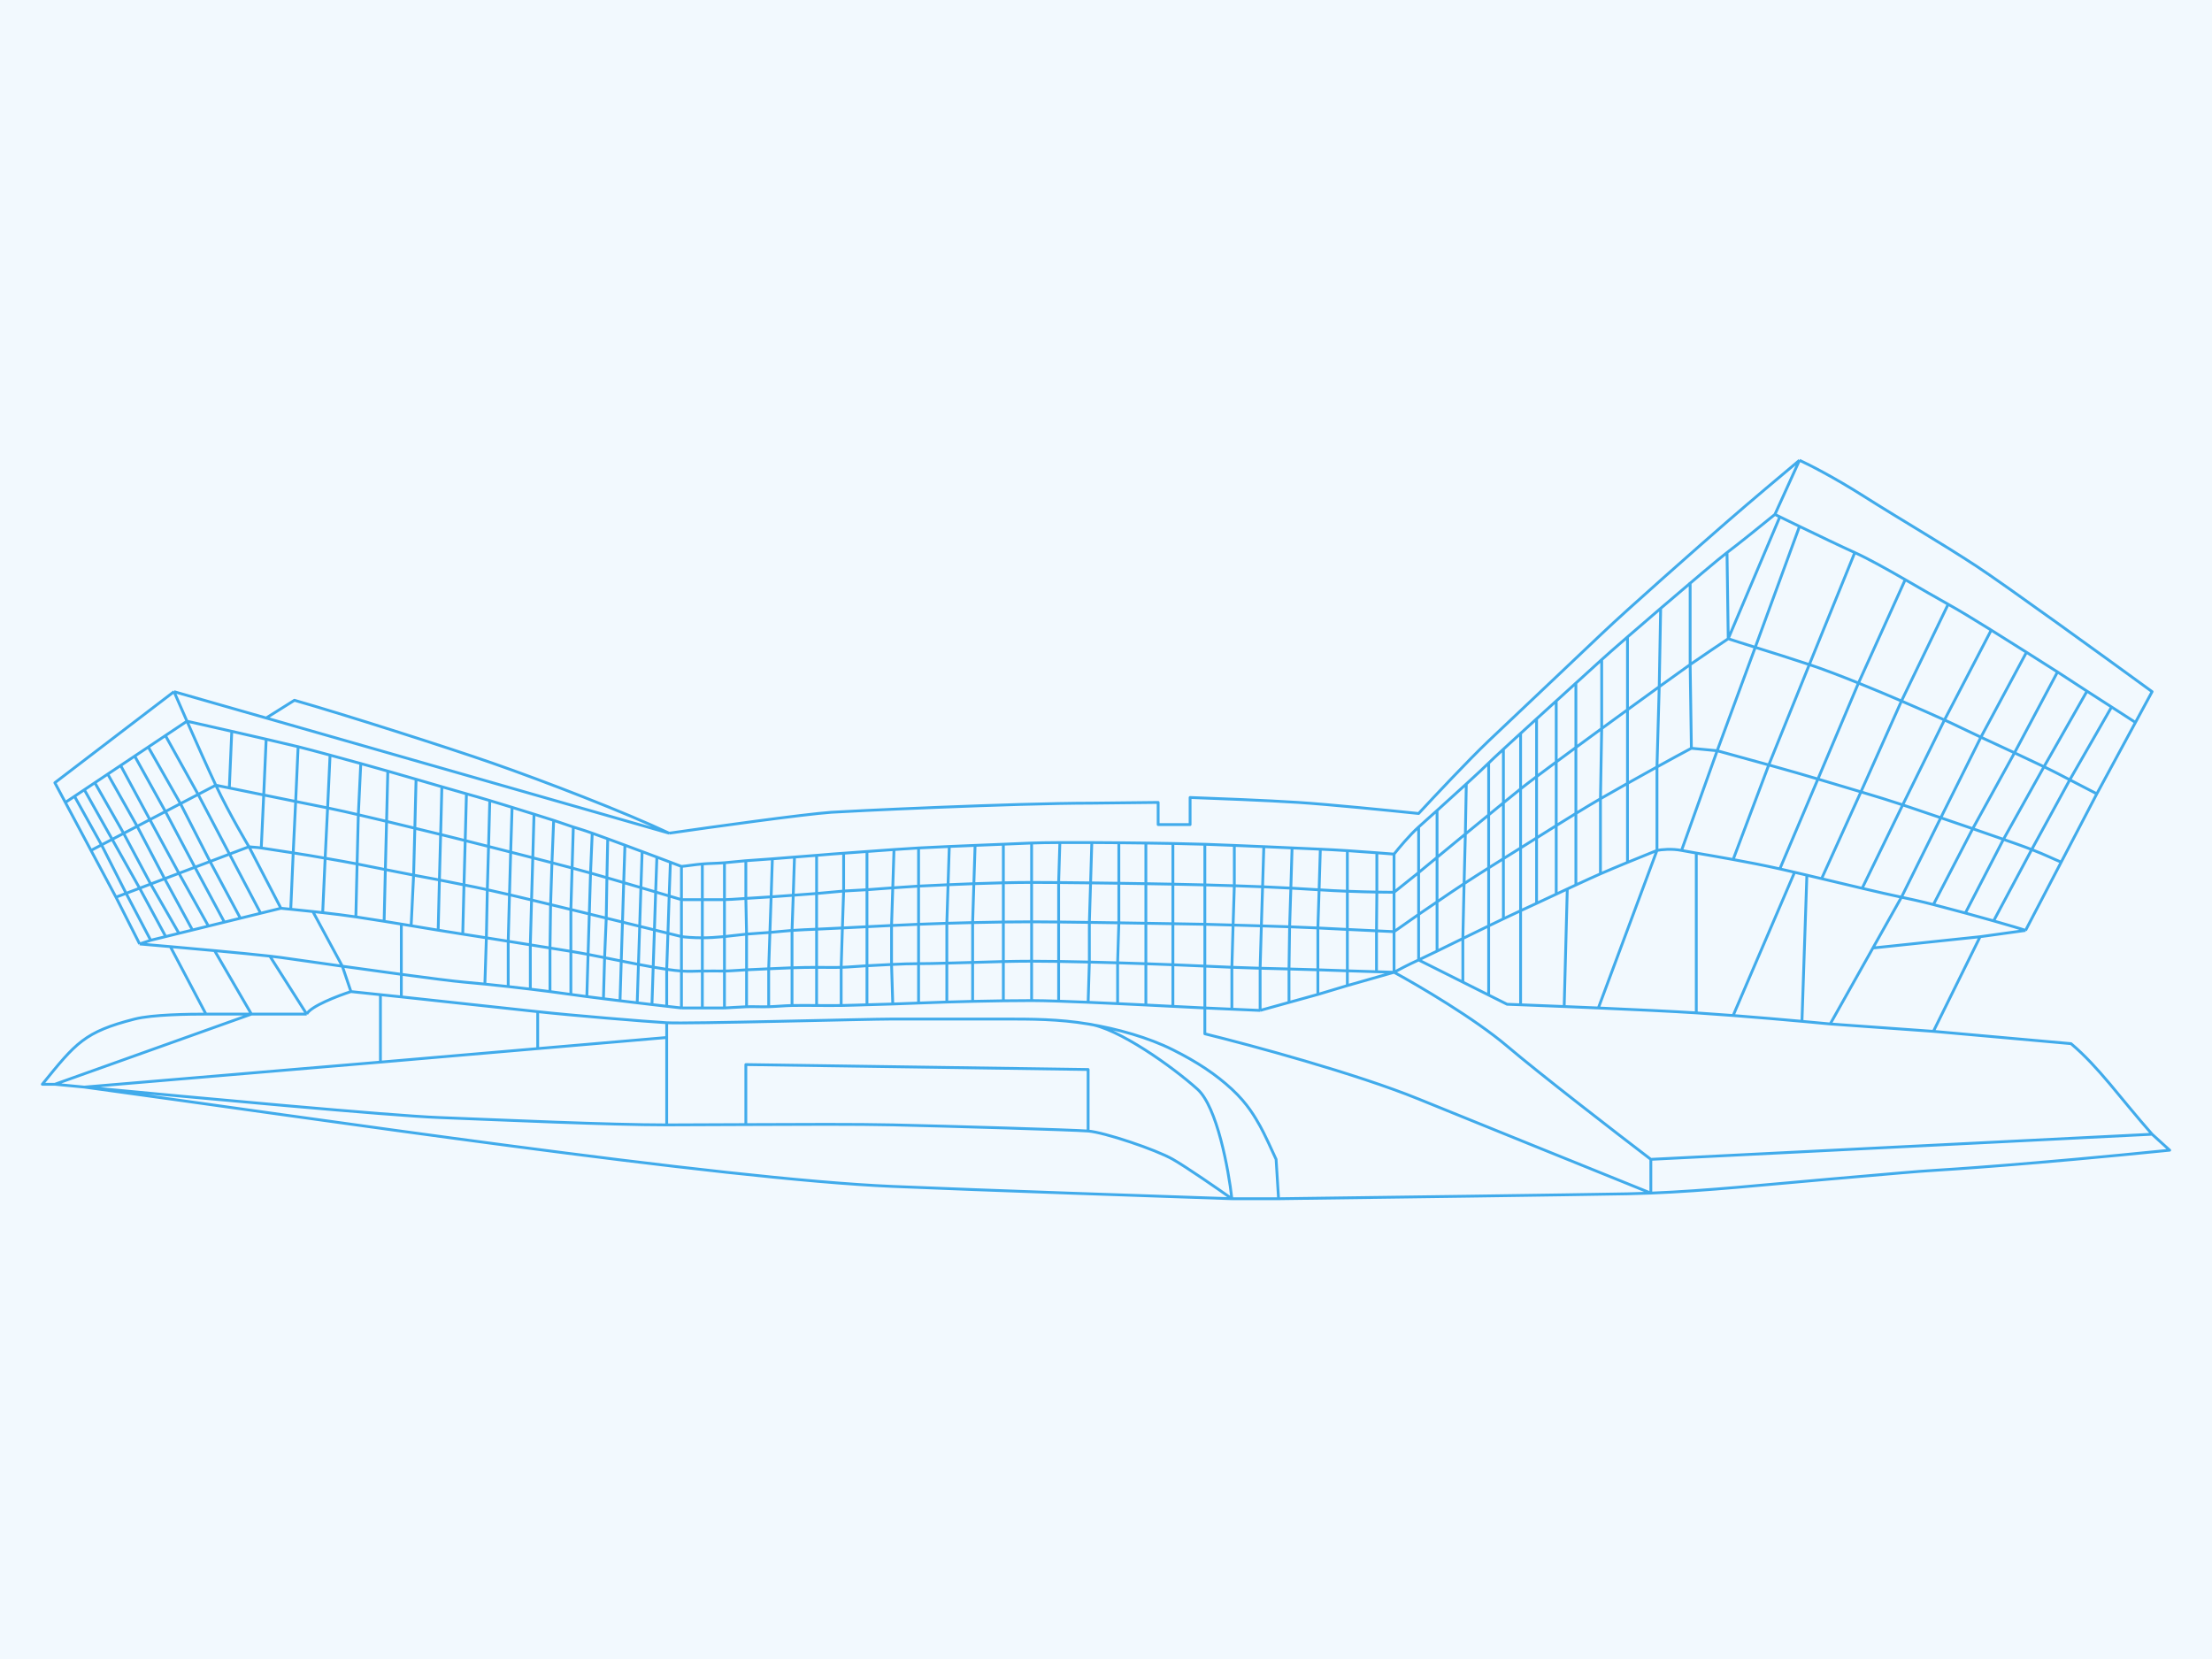 <svg width="784" height="588" viewBox="0 0 784 588" fill="none" xmlns="http://www.w3.org/2000/svg"><rect width="784" height="588" fill="#F2F9FE"/><path d="M61.68 245.143L19.441 277.423L23.167 284.403M61.68 245.143L94.34 254.479M61.68 245.143C61.68 245.143 63.647 249.664 66.269 255.612M99.566 321.918L88.243 300.107M99.566 321.918L92.38 323.683M99.566 321.918C100.427 322.004 101.619 322.121 103.049 322.264M49.487 334.568L41.102 317.992M49.487 334.568L53.407 333.26M49.487 334.568C52.497 334.825 56.259 335.151 60.374 335.514M237.171 295.308C252.267 293.127 284.898 288.591 294.652 287.893C299.408 287.552 359.532 284.66 386.97 284.66C395.773 284.55 404.438 284.459 410.485 284.403V292.255H421.807V282.658C430.081 282.949 449.328 283.705 460.128 284.403C470.927 285.101 493.078 287.311 502.803 288.329C508.174 282.513 520.657 269.222 527.624 262.592C536.333 254.304 558.542 233.365 567.687 224.641C576.831 215.916 602.088 193.669 612.104 184.944C620.116 177.965 632.57 167.496 637.796 163.133M237.171 295.308L94.34 254.479M237.171 295.308C221.495 287.893 193.19 276.987 174.465 270.444C158.523 264.873 121.193 252.995 104.356 248.197L94.34 254.479M637.796 163.133C640.989 164.587 649.989 169.153 660.44 175.784C673.504 184.072 687.874 192.36 700.502 200.648C710.605 207.279 746.226 233.074 762.773 245.143L756.871 256.049M637.796 163.133L629.087 182.327M717.921 329.77L743.178 281.349M717.921 329.77C716.701 329.312 712.28 327.998 706.599 326.391M717.921 329.77L701.809 332.003M648.682 362.923L663.817 336L701.809 332.003M648.682 362.923L673.939 317.992M648.682 362.923L685.257 365.54M648.682 362.923C646.205 362.683 642.736 362.357 638.667 361.988M730.549 305.56C727.386 304.275 725.328 303.142 720.098 301.104M710.082 297.49C712.516 298.35 716.449 299.682 720.098 301.104M710.082 297.49L724.453 271.753M710.082 297.49L696.583 323.613M710.082 297.49C707.544 296.592 703.622 295.233 699.196 293.711M674.375 285.275C677.834 286.431 682.727 288.085 687.874 289.838M674.375 285.275L660.004 314.838M674.375 285.275L689.18 255.176M674.375 285.275C669.77 283.738 664.723 282.2 659.569 280.663M644.328 276.115C649.3 277.631 654.487 279.147 659.569 280.663M644.328 276.115L630.829 307.959M644.328 276.115L658.698 242.094M644.328 276.115C640.366 274.907 633.686 273.009 626.909 271.118M608.62 266.082L599.475 265.209M608.62 266.082C612.95 267.258 619.98 269.185 626.909 271.118M608.62 266.082L595.992 301.416M608.62 266.082L622.119 229.426M599.475 265.209L599.04 235.546M599.475 265.209C596.349 266.858 591.929 269.266 587.282 271.832M567.251 283.094C564.488 284.697 561.58 286.445 558.542 288.307M567.251 283.094V309.704M567.251 283.094L567.687 258.219M567.251 283.094C569.481 281.801 572.926 279.845 576.831 277.652M538.946 300.543V322.79M538.946 300.543V279.604M538.946 300.543C540.863 299.343 542.751 298.157 544.607 296.992M538.946 300.543C537.318 301.563 535.218 302.863 532.85 304.339M502.803 324.099L494.094 330.206M502.803 324.099V309.268M502.803 324.099V340.239M502.803 324.099C504.631 322.888 506.848 321.36 509.335 319.653M494.094 330.206C492.433 330.127 490.287 330.026 487.876 329.913M494.094 330.206V316.247M494.094 330.206V344.602M467.095 328.898L467.53 315.375M467.095 328.898V343.729M467.095 328.898C470.165 329.059 473.834 329.241 477.546 329.421M467.095 328.898C464.484 328.76 461.044 328.622 457.079 328.484M427.033 327.589V342.42M427.033 327.589V313.63M427.033 327.589C430.342 327.684 433.713 327.778 437.048 327.873M427.033 327.589C423.871 327.532 419.988 327.464 415.711 327.391M365.632 326.716V340.676M365.632 326.716V312.757M365.632 326.716C367.858 326.716 371.191 326.743 375.213 326.787M365.632 326.716C362.436 326.716 359.057 326.743 355.617 326.788M325.57 327.589V341.548M325.57 327.589V314.066M325.57 327.589C328.57 327.469 331.966 327.349 335.586 327.237M325.57 327.589C322.631 327.707 319.375 327.856 315.99 328.02M289.427 329.334V342.857M289.427 329.334V316.683M289.427 329.334C286.835 329.447 283.604 329.563 280.717 329.77M289.427 329.334C292.032 329.22 295.427 329.055 298.571 328.898M256.767 331.951V344.165M256.767 331.951V318.864M256.767 331.951C253.639 332.236 251.275 332.388 248.929 332.387M256.767 331.951C259.192 331.73 261.84 331.334 264.605 331.079M241.526 331.951V344.165M241.526 331.951V318.864M241.526 331.951C242.643 332.123 245.527 332.387 248.929 332.387M241.526 331.951C240.17 331.617 238.548 331.218 236.736 330.772M202.334 322.354L202.77 307.649M202.334 322.354V337.186M202.334 322.354C199.976 321.784 197.573 321.199 195.149 320.609M202.334 322.354C204.209 322.807 206.432 323.348 208.866 323.941M164.449 313.63L164.014 331.079M164.449 313.63L164.885 297.926M164.449 313.63C161.565 313.074 158.864 312.49 155.74 311.885M164.449 313.63C167.082 314.137 169.857 314.715 172.723 315.342M126.564 306.214C123.544 305.609 119.306 304.89 115.242 304.17M126.564 306.214L126.129 324.972M126.564 306.214L127 288.765M126.564 306.214C129.889 306.88 133.242 307.546 136.58 308.205M88.243 300.107C88.243 300.107 81.503 288.943 76.486 278.296M88.243 300.107L81.345 302.724M88.243 300.107C89.427 300.288 90.905 300.29 92.598 300.543M126.129 324.972C122.489 324.431 118.341 323.917 114.371 323.465M126.129 324.972C129.289 325.441 132.67 325.973 136.144 326.534M164.014 331.079C161.283 330.658 158.349 330.186 155.305 329.688M164.014 331.079C166.595 331.476 169.425 331.92 172.385 332.387M202.334 337.186V352.454M202.334 337.186C200.064 336.822 197.566 336.42 194.932 335.996M202.334 337.186C204.164 337.479 206.224 337.852 208.431 338.273M241.526 344.165V357.252M241.526 344.165C244.105 344.35 246.808 344.194 248.929 344.165M241.526 344.165C240.021 344.058 238.253 343.846 236.3 343.558M256.767 344.165V357.252M256.767 344.165C254.004 344.165 251.821 344.126 248.929 344.165M256.767 344.165C258.333 344.165 261.358 343.917 264.605 343.729M289.427 342.857V356.38M289.427 342.857C286.529 342.857 283.592 342.917 280.717 343.012M289.427 342.857C292.253 342.857 295.375 342.947 298.136 342.857M325.57 341.548V355.507M325.57 341.548C328.428 341.548 331.828 341.47 335.586 341.361M325.57 341.548C322.668 341.548 319.446 341.668 315.99 341.835M365.632 340.676V354.635M365.632 340.676C368.404 340.676 371.649 340.706 375.213 340.762M365.632 340.676C362.245 340.676 358.909 340.726 355.617 340.801M427.033 342.42V357.252M427.033 342.42C430.548 342.588 433.709 342.724 436.613 342.836M427.033 342.42C423.565 342.255 419.738 342.09 415.711 341.93M467.095 343.729V352.454M467.095 343.729C470.563 343.849 473.899 343.972 477.546 344.088M467.095 343.729C463.547 343.606 460.199 343.518 456.862 343.436M494.094 344.602C495.4 343.874 498.971 341.984 502.803 340.239M494.094 344.602L477.546 349.316M494.094 344.602C492.672 344.557 490.499 344.491 487.876 344.41M494.094 344.602C502.658 349.255 522.66 361.003 534.156 370.775C545.652 380.546 572.912 401.601 585.105 410.907M502.803 340.239L518.479 348.091M502.803 340.239C504.048 339.673 506.38 338.546 509.335 337.105M538.946 322.79V356.126M538.946 322.79C540.828 321.927 542.723 321.049 544.607 320.172M538.946 322.79C537.172 323.605 535.096 324.583 532.85 325.656M567.251 309.704C564.777 310.788 561.809 312.147 558.542 313.664M567.251 309.704C569.818 308.579 573.347 307.102 576.831 305.665M587.282 301.416C588.734 301.125 592.508 300.718 595.992 301.416M587.282 301.416V271.832M587.282 301.416L566.508 357.258M587.282 301.416C584.934 302.357 580.912 303.983 576.831 305.665M595.992 301.416C597.057 301.629 598.877 301.947 601.217 302.35M630.829 307.959C625.525 306.759 619.683 305.627 614.281 304.641M630.829 307.959C632.493 308.335 634.244 308.739 636.054 309.16M673.939 317.992C676.584 318.544 680.892 319.487 685.257 320.609M673.939 317.992L687.874 289.838M673.939 317.992C670.193 317.21 665.327 316.092 660.004 314.838M76.486 278.296C73.718 272.421 69.497 262.935 66.269 255.612M76.486 278.296L70.226 281.567M76.486 278.296C77.911 278.588 79.523 278.918 81.276 279.276M127 288.765C124.71 288.236 120.296 287.185 116.113 286.346M127 288.765L127.87 270.622M127 288.765C130.141 289.491 133.516 290.285 137.015 291.117M164.885 297.926L165.32 281.349M164.885 297.926C162.076 297.222 159.152 296.496 156.175 295.762M164.885 297.926C167.528 298.588 170.314 299.29 173.158 300.012M202.77 307.649L203.205 293.127M202.77 307.649C200.729 307.116 198.035 306.401 195.63 305.778M202.77 307.649C204.532 308.11 206.508 308.649 209.302 309.438M241.526 318.864V307.086M241.526 318.864C243.09 318.864 245.875 318.864 248.929 318.864M241.526 318.864C240.256 318.485 238.786 318.046 237.171 317.566M256.767 318.864V305.785M256.767 318.864C254.356 318.864 251.544 318.864 248.929 318.864M256.767 318.864C258.053 318.864 260.213 318.699 264.349 318.428M325.57 314.066V300.543M325.57 314.066C328.277 313.93 331.908 313.753 336.021 313.572M325.57 314.066C323.941 314.148 320.676 314.37 316.425 314.675M365.632 312.757V298.798M365.632 312.757C368.192 312.757 371.471 312.774 375.213 312.804M365.632 312.757C362.523 312.757 359.118 312.807 355.617 312.888M427.033 313.63V299.234M427.033 313.63C430.796 313.729 434.244 313.828 437.484 313.933M427.033 313.63C423.766 313.544 419.904 313.458 415.711 313.375M467.53 315.375L467.966 300.979M467.53 315.375C470.887 315.592 474.302 315.758 477.546 315.884M467.53 315.375C464.041 315.149 460.755 314.953 457.515 314.778M494.094 316.247L502.803 309.268M494.094 316.247C492.7 316.247 490.584 316.229 487.997 316.182M494.094 316.247V302.724M502.803 309.268V293.127M502.803 309.268C504.615 307.769 506.854 305.919 509.335 303.873M538.946 279.604V259.941M538.946 279.604C540.172 278.622 542.13 277.122 544.607 275.257M538.946 279.604C537.442 280.81 535.33 282.524 532.85 284.548M599.04 235.546C603.569 232.405 610.362 227.84 612.539 226.385M599.04 235.546V206.319M599.04 235.546C597.588 236.553 593.502 239.482 588.081 243.398M612.539 226.385C614.668 227.096 618.096 228.169 622.119 229.426M612.539 226.385L612.104 195.85M612.539 226.385L630.829 183.179M641.28 235.546C646.213 237.194 652.298 239.512 658.698 242.094M641.28 235.546L657.392 195.85M641.28 235.546L626.909 271.118M641.28 235.546C635.085 233.478 627.973 231.256 622.119 229.426M689.18 255.176C693.414 257.091 697.597 259.208 702.091 261.283M689.18 255.176L705.75 223.332M689.18 255.176C684.71 253.154 679.451 250.827 673.939 248.458M724.453 271.753C729.243 274.063 730.924 275.018 733.597 276.39M724.453 271.753L739.694 244.969M724.453 271.753C722.576 270.847 718.76 269.044 714.002 266.818M743.178 281.349L756.871 256.049M743.178 281.349C741.575 280.522 738.194 278.748 733.597 276.39M41.102 317.992L32.251 301.416M41.102 317.992L44.697 316.628M32.251 301.416L23.167 284.403M32.251 301.416L35.988 299.462M66.269 255.612L58.632 260.713M66.269 255.612C70.118 256.476 75.993 257.802 82.147 259.201M23.167 284.403L26.408 282.238M105.662 264.657C106.059 264.753 105.19 264.54 105.662 264.657ZM105.662 264.657L104.791 284.063M105.662 264.657C103.122 264.047 98.288 262.902 94.34 261.992M105.662 264.657C108.409 265.344 112.373 266.394 116.984 267.643M165.32 281.349C163.458 280.841 160.399 279.956 156.611 278.854M165.32 281.349C167.62 281.978 170.473 282.807 173.594 283.741M203.205 293.127C201.553 292.605 198.596 291.507 196.238 290.761M203.205 293.127C204.878 293.656 206.678 294.15 209.904 295.308M241.526 307.086C243.681 306.9 245.916 306.471 248.929 306.214M241.526 307.086C240.359 306.642 239.04 306.141 237.607 305.598M325.57 300.543C327.941 300.403 331.875 300.219 336.457 300.018M325.57 300.543C322.678 300.714 320.052 300.884 316.861 301.106M365.632 298.798C367.797 298.704 371.325 298.65 375.648 298.629M365.632 298.798C362.998 298.913 359.491 299.058 355.617 299.217M427.033 299.234C430.15 299.346 433.724 299.486 437.484 299.64M427.033 299.234C424.359 299.139 420.388 299.043 415.711 298.957M467.966 300.979C470.678 301.097 474.301 301.286 477.546 301.5M467.966 300.979C465.148 300.857 461.738 300.699 457.95 300.527M494.094 302.724C495.69 300.689 499.668 295.919 502.803 293.127M494.094 302.724C492.519 302.6 490.403 302.433 487.997 302.249M502.803 293.127C504.004 292.058 506.432 289.882 509.335 287.266M527.624 270.444C526.236 271.835 523.207 274.649 519.701 277.86M527.624 270.444V288.329V307.611M527.624 270.444C528.414 269.653 530.299 267.888 532.85 265.535M567.687 233.801C566.238 235.131 562.816 238.237 558.542 242.117M567.687 233.801V258.219M567.687 233.801C569.072 232.529 572.477 229.54 576.831 225.761M612.104 195.85C616.284 192.709 625.168 185.526 629.087 182.327M612.104 195.85C609.375 197.9 598.808 206.851 588.589 215.619M629.087 182.327C629.616 182.586 630.199 182.872 630.829 183.179M657.392 195.85C662.063 197.956 668.74 201.693 675.27 205.447M657.392 195.85C652.75 193.758 644.631 189.872 637.796 186.565M690.487 214.171C694.017 216.116 699.695 219.567 705.75 223.332M690.487 214.171L673.939 248.458M690.487 214.171C686.449 211.947 680.914 208.691 675.27 205.447M729.243 238.163C731.967 239.887 735.263 242.12 739.694 244.969M729.243 238.163L714.002 266.818M729.243 238.163C726.638 236.516 722.696 234.003 718.244 231.184M756.871 256.049C754.72 254.657 751.714 252.714 748.403 250.578M202.334 352.454C199.975 352.116 197.485 351.778 194.932 351.447M202.334 352.454C203.959 352.686 205.88 352.946 207.995 353.222M241.526 357.252H248.929M241.526 357.252C240.057 357.086 238.283 356.883 236.3 356.654M256.767 357.252H248.929M256.767 357.252C258.575 357.178 261.861 356.913 264.605 356.816M289.427 356.38C286.851 356.38 284.109 356.305 280.717 356.38M289.427 356.38C291.984 356.38 295.348 356.419 298.136 356.38M325.57 355.507C328.48 355.386 331.897 355.264 335.586 355.152M325.57 355.507C322.76 355.624 319.667 355.742 316.425 355.85M365.632 354.635C368.01 354.635 371.328 354.712 375.213 354.84M365.632 354.635C362.506 354.635 359.112 354.661 355.617 354.708M427.033 357.252C430.213 357.397 433.554 357.547 436.613 357.683M427.033 357.252C424.72 357.147 420.683 356.94 415.711 356.686M427.033 357.252V366.413C442.999 370.339 480.507 380.459 502.803 389.532C525.098 398.606 566.961 415.539 585.105 422.872M446.628 358.124C444.675 358.039 440.924 357.875 436.613 357.683M446.628 358.124V343.173M446.628 358.124L456.862 355.289M26.408 282.238L35.988 299.462M26.408 282.238L29.892 279.911M35.988 299.462L44.697 316.628M35.988 299.462L39.763 297.49M44.697 316.628L53.407 333.26M44.697 316.628L49.487 314.811M53.407 333.26L58.733 331.951M58.733 331.951L49.487 314.811M58.733 331.951L63.422 330.799M49.487 314.811L39.763 297.49M49.487 314.811L53.407 313.324M39.763 297.49L29.892 279.911M39.763 297.49L43.826 295.366M29.892 279.911L33.616 277.423M63.422 330.799L53.407 313.324M63.422 330.799L68.212 329.622M53.407 313.324L43.826 295.366M53.407 313.324L58.349 311.449M43.826 295.366L33.616 277.423M43.826 295.366L48.617 292.862M33.616 277.423L38.188 274.37M38.188 274.37L48.617 292.862M38.188 274.37L42.759 271.316M48.617 292.862L58.349 311.449M48.617 292.862L53.117 290.51M58.349 311.449L68.212 329.622M58.349 311.449L63.422 309.524M68.212 329.622L73.873 328.231M73.873 328.231L63.422 309.524M73.873 328.231L79.534 326.84M63.422 309.524L53.117 290.51M63.422 309.524L69.083 307.376M53.117 290.51L42.759 271.316M53.117 290.51L58.632 287.627M42.759 271.316L47.746 267.985M47.746 267.985L58.632 287.627M47.746 267.985L52.555 264.773M58.632 287.627L69.083 307.376M58.632 287.627L63.967 284.839M69.083 307.376L79.534 326.84M69.083 307.376L74.446 305.342M79.534 326.84L85.195 325.449M85.195 325.449L74.446 305.342M85.195 325.449L92.38 323.683M74.446 305.342L63.967 284.839M74.446 305.342L81.345 302.724M63.967 284.839L52.555 264.773M63.967 284.839L70.226 281.567M52.555 264.773L58.632 260.713M58.632 260.713L70.226 281.567M70.226 281.567L81.345 302.724M81.345 302.724L92.38 323.683M103.049 322.264L103.92 302.288M103.049 322.264C105.219 322.481 107.938 322.758 110.888 323.078M103.92 302.288L104.791 284.063M103.92 302.288C99.747 301.647 95.792 301.021 92.598 300.543M103.92 302.288C107.65 302.861 111.554 303.516 115.242 304.17M104.791 284.063C101.051 283.306 97.193 282.522 93.469 281.764M104.791 284.063C108.803 284.876 112.68 285.658 116.113 286.346M94.34 261.992L93.469 281.764M94.34 261.992C90.499 261.106 86.261 260.137 82.147 259.201M93.469 281.764L92.598 300.543M93.469 281.764C89.083 280.871 84.883 280.014 81.276 279.276M82.147 259.201L81.276 279.276M116.984 267.643L116.113 286.346M116.984 267.643C120.343 268.552 124.046 269.567 127.87 270.622M116.113 286.346L115.242 304.17M115.242 304.17L114.371 323.465M114.371 323.465C113.188 323.33 112.021 323.201 110.888 323.078M127.87 270.622C131.006 271.486 134.242 272.398 137.451 273.312M137.451 273.312L137.015 291.117M137.451 273.312C140.874 274.287 144.265 275.266 147.466 276.194M137.015 291.117L136.58 308.205M137.015 291.117C143.222 292.594 149.817 294.194 156.175 295.762M136.58 308.205L136.144 326.534M136.58 308.205C139.948 308.87 143.301 309.528 146.595 310.171M136.144 326.534C138.153 326.858 140.194 327.193 142.241 327.53M147.466 276.194L147.031 293.564L146.595 310.171M147.466 276.194C150.776 277.154 153.883 278.061 156.611 278.854M146.595 310.171L145.724 328.106M146.595 310.171C149.595 310.756 152.872 311.329 155.74 311.885M145.724 328.106C148.969 328.644 152.194 329.18 155.305 329.688M145.724 328.106C144.564 327.914 143.401 327.722 142.241 327.53M155.305 329.688L155.74 311.885M155.74 311.885L156.175 295.762M156.175 295.762L156.611 278.854M256.767 305.785C254.152 306.006 251.224 306.018 248.929 306.214M256.767 305.785C259.726 305.535 261.242 305.322 264.349 305.068M289.427 316.683V303.16M289.427 316.683C286.617 316.894 283.838 317.101 281.153 317.299M289.427 316.683C292.474 316.455 295.99 316.037 299.007 315.811M289.427 303.16C291.119 303.03 293.196 302.831 294.652 302.724C296.191 302.611 297.64 302.505 299.007 302.405M289.427 303.16C286.974 303.349 284.336 303.554 281.588 303.77M248.929 357.252V344.165M248.929 344.165V332.387M248.929 332.387V318.864M248.929 318.864V306.214M172.385 332.387L172.723 315.342M172.385 332.387C174.896 332.784 177.5 333.199 180.126 333.618M172.385 332.387L171.852 348.791M172.723 315.342L173.158 300.012M172.723 315.342C175.279 315.901 177.908 316.499 180.575 317.12M173.158 300.012L173.594 283.741M173.158 300.012C175.744 300.668 178.377 301.339 180.997 302.009M173.594 283.741C176.104 284.493 178.788 285.312 181.499 286.148M181.499 286.148L180.997 302.009M181.499 286.148C184.109 286.953 186.743 287.774 189.271 288.566M180.997 302.009L180.575 317.12M180.997 302.009C183.646 302.687 186.281 303.363 188.835 304.022M180.575 317.12L180.126 333.618M180.575 317.12C183.158 317.721 185.777 318.344 188.4 318.975M180.126 333.618C182.741 334.036 185.378 334.459 187.964 334.875M180.126 333.618V349.669M187.964 334.875L188.4 318.975M187.964 334.875C190.348 335.258 192.689 335.635 194.932 335.996M187.964 334.875V350.577M188.4 318.975L188.835 304.022M188.4 318.975C190.653 319.517 192.909 320.065 195.149 320.609M188.835 304.022L189.271 288.566M188.835 304.022C191.185 304.627 193.467 305.217 195.63 305.778M189.271 288.566C191.735 289.339 194.098 290.085 196.238 290.761M194.932 335.996L195.149 320.609M194.932 335.996V351.447M195.149 320.609L195.63 305.778M195.63 305.778L196.238 290.761M171.852 348.791C169.172 348.521 166.671 348.285 164.449 348.091C160.732 347.768 152.098 346.663 142.241 345.334M171.852 348.791C174.47 349.055 177.259 349.351 180.126 349.669M180.126 349.669C182.699 349.955 185.334 350.26 187.964 350.577M187.964 350.577C190.306 350.859 192.645 351.15 194.932 351.447M207.995 353.222L208.431 338.273M207.995 353.222C209.833 353.463 211.816 353.715 213.88 353.973M208.431 338.273L208.866 323.941M208.431 338.273C210.296 338.629 212.266 339.019 214.288 339.424M208.866 323.941L209.302 309.438M208.866 323.941C210.762 324.403 212.785 324.897 214.872 325.408M209.302 309.438L209.904 295.308M209.302 309.438C211.102 309.947 213.06 310.506 215.106 311.096M209.904 295.308C211.603 295.919 213.456 296.592 215.398 297.304M213.88 353.973L214.288 339.424M213.88 353.973C215.787 354.212 217.763 354.455 219.753 354.697M214.288 339.424L214.872 325.408M214.288 339.424C216.222 339.811 218.204 340.212 220.188 340.61M214.872 325.408L215.106 311.096M214.872 325.408C216.754 325.868 218.687 326.341 220.624 326.816M215.106 311.096L215.398 297.304M215.106 311.096C217.033 311.651 219.037 312.232 221.059 312.822M215.398 297.304C217.362 298.023 219.417 298.782 221.495 299.553M219.753 354.697L220.188 340.61M219.753 354.697C221.788 354.944 223.839 355.191 225.849 355.43M220.188 340.61L220.624 326.816M220.188 340.61C222.234 341.02 224.283 341.427 226.285 341.811M220.624 326.816L221.059 312.822M220.624 326.816C222.67 327.317 224.721 327.82 226.72 328.311M221.059 312.822L221.495 299.553M221.059 312.822C223.094 313.415 225.146 314.016 227.156 314.606M221.495 299.553C223.526 300.307 225.579 301.072 227.591 301.826M225.849 355.43L226.285 341.811M225.849 355.43C227.637 355.643 229.392 355.85 231.075 356.047M226.285 341.811L226.72 328.311M226.285 341.811C228.076 342.155 229.83 342.482 231.51 342.777M226.72 328.311L227.156 314.606M226.72 328.311C228.517 328.752 230.273 329.183 231.946 329.594M227.156 314.606L227.591 301.826M227.156 314.606C228.946 315.132 230.702 315.65 232.381 316.147M227.591 301.826C229.38 302.496 231.137 303.156 232.817 303.788M231.075 356.047L231.51 342.777M231.075 356.047C232.921 356.263 234.68 356.468 236.3 356.654M231.51 342.777L231.946 329.594M231.51 342.777C233.192 343.073 234.801 343.338 236.3 343.558M231.946 329.594L232.381 316.147M231.946 329.594C233.641 330.011 235.252 330.407 236.736 330.772M232.381 316.147L232.817 303.788M232.381 316.147C234.071 316.646 235.682 317.124 237.171 317.566M232.817 303.788C234.506 304.425 236.117 305.034 237.607 305.598M237.607 305.598L237.171 317.566M237.171 317.566L236.736 330.772M236.736 330.772L236.3 343.558M236.3 343.558V356.654M706.599 326.391L720.098 301.104M706.599 326.391C703.526 325.521 700.085 324.566 696.583 323.613M720.098 301.104L733.597 276.39M733.597 276.39L748.403 250.578M748.403 250.578C745.607 248.775 742.594 246.833 739.694 244.969M696.583 323.613C692.746 322.57 688.836 321.529 685.257 320.609M685.257 320.609L699.196 293.711M699.196 293.711L714.002 266.818M699.196 293.711C695.598 292.474 691.667 291.129 687.874 289.838M714.002 266.818C710.424 265.145 706.312 263.233 702.091 261.283M687.874 289.838L702.091 261.283M702.091 261.283L718.244 231.184M718.244 231.184C714.288 228.678 709.929 225.93 705.75 223.332M660.004 314.838C655.413 313.757 650.481 312.575 645.634 311.421M673.939 248.458L659.569 280.663M673.939 248.458C668.933 246.306 663.718 244.119 658.698 242.094M659.569 280.663L645.634 311.421M645.634 311.421C643.874 311.002 642.126 310.587 640.409 310.182M658.698 242.094L675.27 205.447M626.909 271.118L614.281 304.641M614.281 304.641C609.296 303.732 604.686 302.947 601.217 302.35M622.119 229.426L637.796 186.565M637.796 186.565C635.202 185.309 632.792 184.137 630.829 183.179M587.282 271.832L588.081 243.398M587.282 271.832C583.775 273.768 580.138 275.795 576.831 277.652M588.081 243.398L588.589 215.619M588.081 243.398C584.737 245.814 580.886 248.605 576.831 251.553M588.589 215.619C584.428 219.189 580.324 222.729 576.831 225.761M467.095 352.454L477.546 349.316M467.095 352.454L456.862 355.289M273.75 304.391L273.315 317.87M273.75 304.391C271.153 304.599 266.96 304.855 264.349 305.068M273.75 304.391C276.418 304.178 279.05 303.969 281.588 303.77M273.315 317.87L272.879 330.484M273.315 317.87C270.333 318.083 266.723 318.273 264.349 318.428M273.315 317.87C275.783 317.693 278.419 317.501 281.153 317.299M272.879 330.484L272.444 343.37M272.879 330.484C270.075 330.724 267.285 330.831 264.605 331.079M272.879 330.484C275.655 330.245 278.008 329.964 280.717 329.77M272.444 343.37V356.816M272.444 343.37C269.418 343.527 267.044 343.588 264.605 343.729M272.444 343.37C275.072 343.234 277.864 343.106 280.717 343.012M272.444 356.816C269.549 356.902 267.153 356.725 264.605 356.816M272.444 356.816C275.208 356.733 278.03 356.438 280.717 356.38M264.349 305.068V318.428M264.349 318.428L264.605 331.079M264.605 331.079V343.729M264.605 343.729V356.816M281.588 303.77L281.153 317.299M281.153 317.299L280.717 329.77M280.717 329.77V343.012M280.717 343.012V356.38M298.136 356.38V342.857M298.136 356.38C301.343 356.334 303.997 356.204 307.281 356.121M298.136 342.857L298.571 328.898M298.136 342.857C301.368 342.75 304.222 342.45 307.281 342.291M298.571 328.898L299.007 315.811M298.571 328.898C301.504 328.751 304.163 328.615 307.281 328.456M299.007 315.811V302.405M299.007 315.811C302.006 315.586 304.505 315.553 307.281 315.347M299.007 302.405C302.164 302.173 304.885 301.972 307.281 301.797M307.281 356.121V342.291M307.281 356.121C310.383 356.042 313.466 355.95 316.425 355.85M307.281 342.291V328.456M307.281 342.291C310.305 342.134 313.223 341.969 315.99 341.835M307.281 328.456V315.347M307.281 328.456C310.2 328.307 313.141 328.159 315.99 328.02M307.281 315.347V301.797M307.281 315.347C310.616 315.099 313.72 314.87 316.425 314.675M307.281 301.797C311.179 301.511 314.214 301.291 316.861 301.106M375.213 354.84V340.762M375.213 354.84C381.275 355.041 388.717 355.365 396.115 355.715M375.213 340.762V326.787M375.213 340.762C378.598 340.814 382.271 340.889 386.099 340.982M375.213 326.787V312.804M375.213 326.787C378.464 326.823 382.166 326.871 386.099 326.925M375.213 312.804L375.648 298.629M375.213 312.804C378.66 312.832 382.501 312.871 386.535 312.92M375.648 298.629C379.026 298.612 382.891 298.615 386.97 298.633M60.374 335.514L73.002 359.433M60.374 335.514C65.321 335.951 70.778 336.442 76.051 336.932M73.002 359.433H89.114M73.002 359.433C67.244 359.433 54.08 359.561 47.746 361.178C29.892 365.737 26.922 369.606 15 384.298H19.441M89.114 359.433L76.051 336.932M89.114 359.433H108.71M89.114 359.433L19.441 384.298M76.051 336.932C83.668 337.64 90.898 338.346 95.646 338.882M108.71 359.433L95.646 338.882M108.71 359.433C110.104 356.641 119.742 352.946 124.387 351.447M95.646 338.882C97.272 339.066 98.606 339.23 99.566 339.367C102.979 339.855 111.49 341.073 121.339 342.454M335.586 355.152V341.361M335.586 355.152C338.503 355.063 341.59 354.981 344.73 354.908M335.586 341.361V327.237M335.586 341.361C338.323 341.282 341.685 341.206 344.73 341.112M335.586 327.237L336.021 313.572M335.586 327.237C338.518 327.147 341.597 327.063 344.73 326.99M336.021 313.572L336.457 300.018M336.021 313.572C338.886 313.446 341.984 313.319 345.166 313.204M336.457 300.018C339.326 299.893 342.449 299.761 345.601 299.63M316.861 301.106L316.425 314.675M316.425 314.675L315.99 328.02M315.99 328.02V341.835M315.99 341.835L316.425 355.85M345.601 299.63L345.166 313.204M345.601 299.63C349 299.488 352.432 299.348 355.617 299.217M345.166 313.204L344.73 326.99M345.166 313.204C348.616 313.079 352.163 312.968 355.617 312.888M344.73 326.99V341.112M344.73 326.99C348.333 326.906 352.009 326.836 355.617 326.788M344.73 341.112V354.908M344.73 341.112C348.313 341 351.938 340.885 355.617 340.801M344.73 354.908C348.347 354.825 352.036 354.756 355.617 354.708M355.617 354.708V340.801M355.617 340.801V326.788M355.617 326.788V312.888M355.617 312.888V299.217M386.97 298.633L386.535 312.92M386.97 298.633C390.078 298.646 393.312 298.669 396.55 298.698M386.535 312.92L386.099 326.925M386.535 312.92C389.782 312.958 393.156 313.003 396.55 313.052M386.099 326.925V340.982M386.099 326.925C389.46 326.972 392.99 327.025 396.55 327.079M386.099 340.982L385.664 355.507M386.099 340.982C389.352 341.061 392.718 341.152 396.115 341.253M436.613 357.683V342.836M436.613 342.836L437.048 327.873M436.613 342.836C440.302 342.979 443.575 343.085 446.628 343.173M437.048 327.873L437.484 313.933M437.048 327.873C440.46 327.97 443.833 328.067 447.064 328.164M437.484 313.933V299.64M437.484 313.933C441.023 314.047 444.315 314.167 447.499 314.3M437.484 299.64C440.882 299.779 444.432 299.93 447.935 300.081M446.628 343.173L447.064 328.164M446.628 343.173C450.159 343.275 453.506 343.352 456.862 343.436M447.064 328.164L447.499 314.3M447.064 328.164C450.623 328.271 454.009 328.377 457.079 328.484M447.499 314.3L447.935 300.081M447.499 314.3C450.904 314.442 454.185 314.598 457.515 314.778M447.935 300.081C451.449 300.233 454.828 300.385 457.95 300.527M477.546 349.316V344.088M477.546 344.088V329.421M477.546 344.088C481.273 344.207 484.87 344.318 487.876 344.41M477.546 329.421V315.884M477.546 329.421C481.114 329.593 484.722 329.764 487.876 329.913M477.546 315.884V301.5M477.546 315.884C481.4 316.034 485.012 316.128 487.997 316.182M477.546 301.5C481.151 301.738 484.826 302.007 487.997 302.249M456.862 355.289V343.436M456.862 343.436L457.079 328.484M457.079 328.484L457.515 314.778M457.515 314.778L457.95 300.527M487.997 302.249V316.182M487.997 316.182L487.876 329.913M487.876 329.913V344.41M415.711 356.686V341.93M415.711 356.686C412.787 356.537 409.54 356.372 406.13 356.202M415.711 341.93V327.391M415.711 341.93C412.611 341.807 409.393 341.688 406.13 341.575M415.711 327.391V313.375M415.711 327.391C412.677 327.339 409.445 327.285 406.13 327.231M415.711 313.375V298.957M415.711 313.375C412.66 313.315 409.433 313.256 406.13 313.201M415.711 298.957C412.75 298.902 409.506 298.851 406.13 298.806M406.13 356.202V341.575M406.13 356.202C402.893 356.041 399.508 355.875 396.115 355.715M406.13 341.575V327.231M406.13 341.575C402.813 341.46 399.449 341.352 396.115 341.253M406.13 327.231V313.201M406.13 327.231C402.978 327.18 399.752 327.128 396.55 327.079M406.13 313.201V298.806M406.13 313.201C402.977 313.148 399.754 313.098 396.55 313.052M406.13 298.806C403.011 298.764 399.778 298.728 396.55 298.698M396.55 298.698V313.052M396.55 313.052V327.079M396.55 327.079L396.115 341.253M396.115 341.253V355.715M110.888 323.078L121.339 342.454M121.339 342.454L124.387 351.447M121.339 342.454C128.082 343.399 135.451 344.42 142.241 345.334M601.217 358.997V302.35M601.217 358.997C605.312 359.259 609.765 359.581 614.281 359.93M601.217 358.997C592.846 358.462 579.566 357.828 566.508 357.258M614.281 359.93L636.054 309.16M614.281 359.93C622.852 360.592 631.651 361.353 638.667 361.988M636.054 309.16C637.474 309.491 638.929 309.832 640.409 310.182M685.257 365.54L701.809 332.003M685.257 365.54L734.033 369.902C743.979 378.309 750.999 388.636 762.773 402.008M638.667 361.988L640.409 310.182M566.508 357.258C562.395 357.078 558.304 356.905 554.396 356.744M555.494 315.084L554.396 356.744M555.494 315.084C556.534 314.599 557.552 314.124 558.542 313.664M555.494 315.084C554.217 315.68 552.907 316.293 551.575 316.917M554.396 356.744C548.691 356.508 543.374 356.297 538.946 356.126M538.946 356.126C537.201 356.058 535.595 355.997 534.156 355.943L527.624 352.672M527.624 328.172V352.672M527.624 328.172C524.608 329.633 521.477 331.162 518.479 332.63M527.624 328.172V307.611M527.624 328.172C529.425 327.3 531.184 326.452 532.85 325.656M527.624 352.672L518.479 348.091M518.479 332.63V348.091M518.479 332.63L518.915 313.194M518.479 332.63C515.154 334.257 511.993 335.808 509.335 337.105M518.915 313.194L519.368 295.605M518.915 313.194C515.483 315.441 512.227 317.667 509.335 319.653M518.915 313.194C521.801 311.303 524.788 309.399 527.624 307.611M519.368 295.605L519.701 277.86M519.368 295.605C515.889 298.467 512.425 301.323 509.335 303.873M519.368 295.605C524.147 291.673 528.952 287.729 532.85 284.548M519.701 277.86C516.344 280.933 512.548 284.37 509.335 287.266M509.335 287.266V303.873M509.335 303.873V319.653M509.335 319.653V337.105M527.624 307.611C529.45 306.46 531.214 305.358 532.85 304.339M538.946 259.941C540.746 258.296 542.657 256.554 544.607 254.778M538.946 259.941C536.691 262.002 534.612 263.909 532.85 265.535M558.542 313.664V288.307M558.542 288.307V264.92M558.542 288.307C556.288 289.687 553.964 291.131 551.575 292.623M558.542 264.92V242.117M558.542 264.92C561.496 262.748 564.585 260.485 567.687 258.219M558.542 264.92C556.104 266.713 553.758 268.443 551.575 270.061M558.542 242.117C554.362 245.911 549.367 250.444 544.607 254.778M567.687 258.219C570.764 255.97 573.852 253.72 576.831 251.553M576.831 305.665V277.652M576.831 277.652V251.553M576.831 251.553V225.761M551.575 316.917V292.623M551.575 316.917C549.303 317.98 546.964 319.075 544.607 320.172M551.575 292.623V270.061M551.575 292.623C549.308 294.039 546.984 295.499 544.607 296.992M551.575 270.061V248.197M551.575 270.061C548.986 271.979 546.624 273.739 544.607 275.257M544.607 320.172V296.992M544.607 296.992V275.257M544.607 275.257V254.778M532.85 325.656V304.339M532.85 304.339V284.548M532.85 284.548V265.535M124.387 351.447L134.838 352.547M142.241 327.53V345.334M142.241 345.334V353.326M142.241 353.326C154.434 354.635 181.171 357.514 190.577 358.561M142.241 353.326L134.838 352.547M190.577 358.561C202.334 359.869 228.898 362.05 236.3 362.487M190.577 358.561V371.653M236.3 362.487C243.703 362.923 307.281 361.178 316.425 361.178C325.57 361.178 345.601 361.178 355.617 361.178C365.632 361.178 375.213 361.178 385.664 362.923M236.3 362.487V367.721M385.664 362.923C396.115 364.668 407.001 367.721 415.711 372.083C424.42 376.446 430.952 380.808 436.613 386.043C442.274 391.277 444.886 396.076 446.628 399.129C448.022 401.572 450.983 407.999 452.289 410.907L453.16 424.866M385.664 362.923C396.115 364.169 415.711 378.191 424.42 386.043C431.387 392.324 435.451 414.542 436.613 424.866M453.16 424.866C486.836 424.43 558.716 423.47 576.831 423.121C579.57 423.069 582.328 422.984 585.105 422.872M453.16 424.866H436.613M19.441 384.298C22.641 384.606 26.146 384.942 29.892 385.298M236.3 398.693C215.834 398.693 177.949 396.948 155.305 396.076C138.726 395.437 70.307 389.147 29.892 385.298M236.3 398.693V367.721M236.3 398.693C243.688 398.693 253.686 398.636 264.349 398.584M385.664 400.874C380.003 400.438 335.586 399.129 316.425 398.693C304.181 398.414 283.224 398.492 264.349 398.584M385.664 400.874C391.325 401.31 409.614 407.417 415.711 410.907C420.588 413.699 431.677 421.377 436.613 424.866M385.664 400.874V379.063L264.349 377.318V398.584M436.613 424.866C410.34 423.994 349.52 421.9 316.425 420.504C255.227 417.923 111.613 396.452 29.892 385.298M29.892 385.298L134.838 376.446M134.838 376.446V352.547M134.838 376.446L190.577 371.653M236.3 367.721L190.577 371.653M585.105 422.872C605.288 422.058 626.481 419.804 648.682 417.887C673.939 415.706 678.286 415.269 685.257 414.833C690.834 414.484 718.777 412.755 769 407.666L762.773 402.008M585.105 422.872V410.907M585.105 410.907L762.773 402.008" stroke="#41ABEB" stroke-linejoin="round"/></svg>